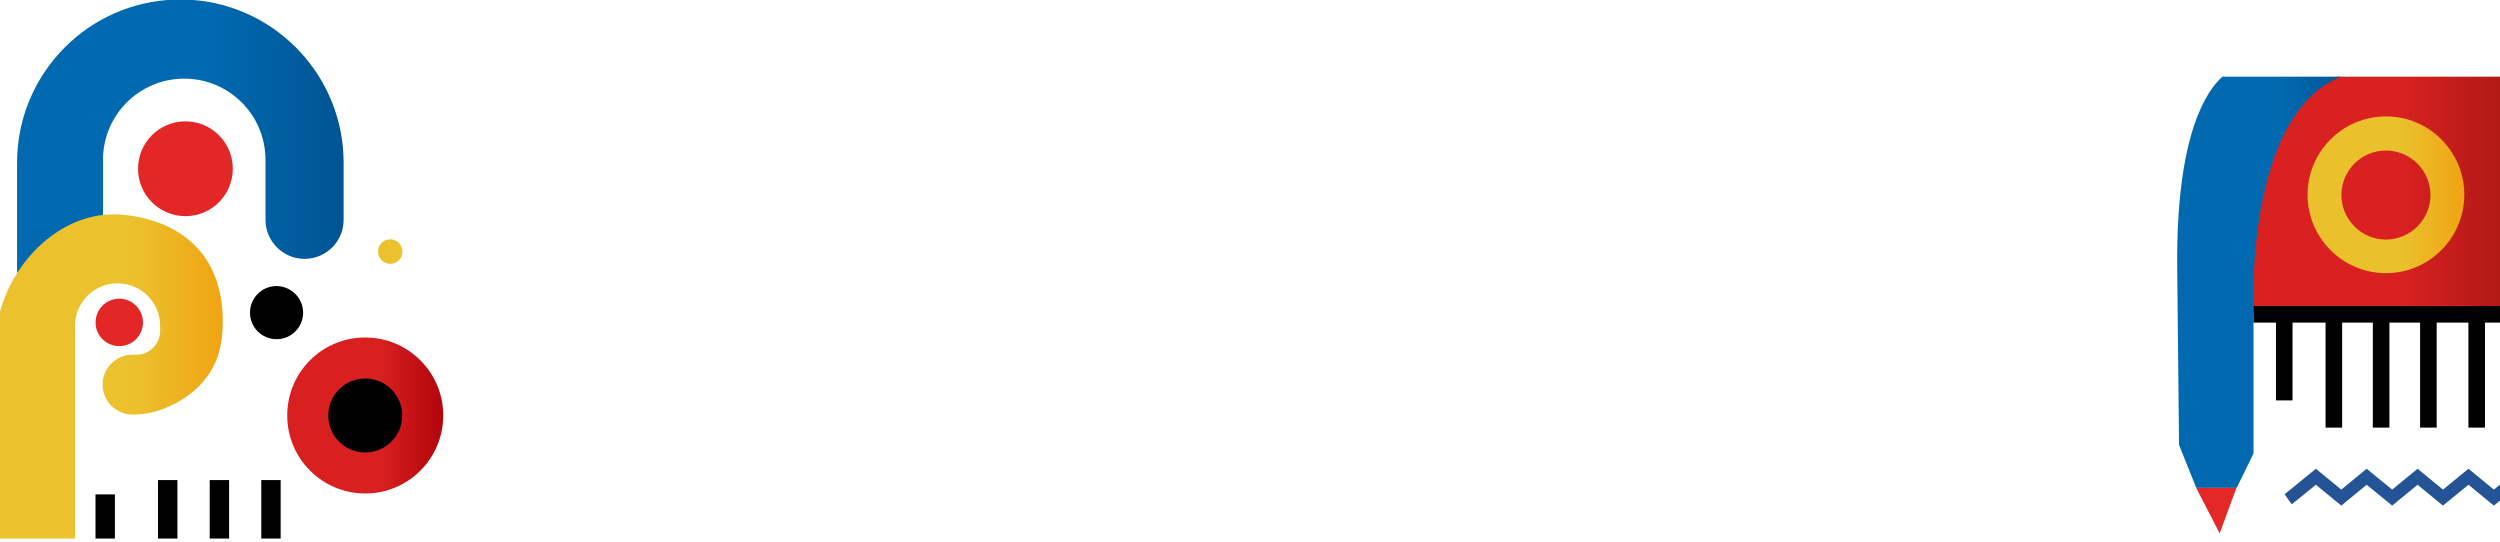 <?xml version="1.0" encoding="utf-8"?>
<!-- Generator: Adobe Illustrator 23.0.5, SVG Export Plug-In . SVG Version: 6.00 Build 0)  -->
<svg version="1.1" id="Capa_1" xmlns="http://www.w3.org/2000/svg" xmlns:xlink="http://www.w3.org/1999/xlink" x="0px" y="0px"
	 viewBox="0 0 1920 415.9" style="enable-background:new 0 0 1920 415.9;" xml:space="preserve">
<style type="text/css">
	.st0{clip-path:url(#SVGID_2_);}
	.st1{fill:url(#SVGID_3_);}
	.st2{clip-path:url(#SVGID_5_);}
	.st3{fill:#E32726;}
	.st4{clip-path:url(#SVGID_7_);}
	.st5{fill:url(#SVGID_8_);}
	.st6{clip-path:url(#SVGID_10_);}
	.st7{fill:url(#SVGID_11_);}
	.st8{clip-path:url(#SVGID_13_);}
	.st9{fill:#ECC12E;}
	.st10{fill:none;stroke:#000000;stroke-width:14.9;stroke-miterlimit:10;}
	.st11{clip-path:url(#SVGID_15_);}
	.st12{fill:url(#SVGID_16_);}
	.st13{clip-path:url(#SVGID_18_);}
	.st14{fill:none;stroke:#000000;stroke-width:12.73;stroke-miterlimit:10;}
	.st15{fill:url(#SVGID_19_);}
	.st16{clip-path:url(#SVGID_21_);}
	.st17{fill:url(#SVGID_22_);}
	.st18{clip-path:url(#SVGID_24_);}
	.st19{fill:#E32827;}
	.st20{fill:#245495;}
	.st21{fill:none;stroke:#245495;stroke-width:4.32;stroke-miterlimit:10;}
</style>
<title>Recurso 5</title>
<g>
	<g id="Capa_1-2">
		<g>
			<defs>
				<path id="SVGID_1_" d="M128.4,0C63.2,5.3,13.1,59.7,13.1,125v84.6c31.6-27.6,66-24.9,66-24.9v-61.9c0-34.5,27.9-62.4,62.4-62.4
					l0,0c34.5,0,62.4,27.9,62.4,62.4c0,0,0,0,0,0v46c0,16.6,13.5,30,30,30c16.6,0,30-13.4,30-30V125c0-65.3-50.2-119.7-115.3-125
					H128.4z"/>
			</defs>
			<clipPath id="SVGID_2_">
				<use xlink:href="#SVGID_1_"  style="overflow:visible;"/>
			</clipPath>
			<g class="st0">
				
					<linearGradient id="SVGID_3_" gradientUnits="userSpaceOnUse" x1="690.237" y1="-147.053" x2="691.237" y2="-147.053" gradientTransform="matrix(250.79 0 0 250.79 -173091.391 36984.227)">
					<stop  offset="0" style="stop-color:#0069B0"/>
					<stop  offset="0.6" style="stop-color:#0069B0"/>
					<stop  offset="1" style="stop-color:#005494"/>
				</linearGradient>
				<rect x="13.1" class="st1" width="250.8" height="209.6"/>
			</g>
		</g>
		<g>
			<defs>
				<rect id="SVGID_4_" width="376" height="413.6"/>
			</defs>
			<clipPath id="SVGID_5_">
				<use xlink:href="#SVGID_4_"  style="overflow:visible;"/>
			</clipPath>
			<g class="st2">
				<path class="st3" d="M109.8,247.6c0,10.1-8.1,18.2-18.2,18.2s-18.2-8.1-18.2-18.2c0-10.1,8.1-18.2,18.2-18.2
					S109.8,237.6,109.8,247.6"/>
				<path class="st3" d="M178.8,129.6c0,20.1-16.3,36.4-36.4,36.4c-20.1,0-36.4-16.3-36.4-36.4s16.3-36.4,36.4-36.4
					C162.5,93.2,178.8,109.5,178.8,129.6"/>
				<path d="M232.8,240.1c0,11.3-9.1,20.4-20.4,20.4c-11.3,0-20.4-9.1-20.4-20.4c0-11.3,9.1-20.4,20.4-20.4c0,0,0,0,0,0
					C223.6,219.8,232.8,228.9,232.8,240.1C232.8,240.1,232.8,240.1,232.8,240.1"/>
			</g>
		</g>
		<g>
			<defs>
				<path id="SVGID_6_" d="M0,239.3v174.3h57.6V250.3c0-18.1,14.6-32.7,32.7-32.7c18.1,0,32.7,14.6,32.7,32.7c0,0,0,0,0,0v3.9
					c0,10.1-8.2,18.2-18.2,18.2h-3c-12.7,0-23,10.3-23,23s10.3,23,23,23l0,0c7.6,0,15.2-1.3,22.3-3.9c17-6.3,43.8-21.8,46.6-58
					c4.1-53.7-24.7-85.5-74.3-91.4c-3-0.3-5.9-0.5-8.9-0.5C45.3,164.6,10.6,200.5,0,239.3"/>
			</defs>
			<clipPath id="SVGID_7_">
				<use xlink:href="#SVGID_6_"  style="overflow:visible;"/>
			</clipPath>
			<g class="st4">
				
					<linearGradient id="SVGID_8_" gradientUnits="userSpaceOnUse" x1="688.997" y1="-147.079" x2="689.997" y2="-147.079" gradientTransform="matrix(173.13 0 0 173.13 -119288.086 25752.863)">
					<stop  offset="0" style="stop-color:#ECC12E"/>
					<stop  offset="0.6" style="stop-color:#ECC12E"/>
					<stop  offset="1" style="stop-color:#F0A513"/>
				</linearGradient>
				<rect y="164.6" class="st5" width="174.9" height="249"/>
			</g>
		</g>
		<g>
			<defs>
				<path id="SVGID_9_" d="M220.6,319.1c0,33.1,26.8,59.9,59.9,59.9s59.9-26.8,59.9-59.9s-26.8-59.9-59.9-59.9l0,0
					C247.4,259.1,220.5,286,220.6,319.1L220.6,319.1"/>
			</defs>
			<clipPath id="SVGID_10_">
				<use xlink:href="#SVGID_9_"  style="overflow:visible;"/>
			</clipPath>
			<g class="st6">
				
					<linearGradient id="SVGID_11_" gradientUnits="userSpaceOnUse" x1="687.219" y1="-146.525" x2="688.219" y2="-146.525" gradientTransform="matrix(119.87 0 0 119.87 -82156.359 17883.059)">
					<stop  offset="0" style="stop-color:#D92020"/>
					<stop  offset="0.6" style="stop-color:#D92020"/>
					<stop  offset="1" style="stop-color:#B1050C"/>
				</linearGradient>
				<rect x="220.6" y="259.1" class="st7" width="119.9" height="119.9"/>
			</g>
		</g>
		<g>
			<defs>
				<rect id="SVGID_12_" width="376" height="413.6"/>
			</defs>
			<clipPath id="SVGID_13_">
				<use xlink:href="#SVGID_12_"  style="overflow:visible;"/>
			</clipPath>
			<g class="st8">
				<path d="M308.9,319.1c0,15.7-12.7,28.4-28.4,28.4s-28.4-12.7-28.4-28.4c0-15.7,12.7-28.4,28.4-28.4S308.9,303.4,308.9,319.1
					L308.9,319.1"/>
				<path class="st9" d="M309.1,193.2c0,5.2-4.2,9.4-9.4,9.4c-5.2,0-9.4-4.2-9.4-9.4c0-5.2,4.2-9.4,9.4-9.4S309.1,188,309.1,193.2
					C309.1,193.2,309.1,193.2,309.1,193.2"/>
				<line class="st10" x1="80.8" y1="420.1" x2="80.8" y2="379.7"/>
				<line class="st10" x1="128.8" y1="420.1" x2="128.8" y2="368.7"/>
				<line class="st10" x1="168.5" y1="420.1" x2="168.5" y2="368.7"/>
				<line class="st10" x1="208.1" y1="420.1" x2="208.1" y2="368.7"/>
			</g>
		</g>
		<g>
			<defs>
				<path id="SVGID_14_" d="M1795.7,58.9c-21.8,8.3-72.3,42.6-65.1,182.5H1920V58.9H1795.7z"/>
			</defs>
			<clipPath id="SVGID_15_">
				<use xlink:href="#SVGID_14_"  style="overflow:visible;"/>
			</clipPath>
			<g class="st11">
				
					<linearGradient id="SVGID_16_" gradientUnits="userSpaceOnUse" x1="689.375" y1="-146.901" x2="690.375" y2="-146.901" gradientTransform="matrix(191.16 0 0 191.16 -130050.992 28231.695)">
					<stop  offset="0" style="stop-color:#D82120"/>
					<stop  offset="0.6" style="stop-color:#D82120"/>
					<stop  offset="1" style="stop-color:#B01917"/>
				</linearGradient>
				<rect x="1723.3" y="58.9" class="st12" width="196.7" height="182.5"/>
			</g>
		</g>
		<g>
			<defs>
				<rect id="SVGID_17_" x="1660" y="58.9" width="260" height="357"/>
			</defs>
			<clipPath id="SVGID_18_">
				<use xlink:href="#SVGID_17_"  style="overflow:visible;"/>
			</clipPath>
			<g class="st13">
				<line class="st14" x1="1730.6" y1="241.4" x2="1921.1" y2="241.4"/>
				<line class="st14" x1="1754.3" y1="241.5" x2="1754.3" y2="307.5"/>
				<line class="st14" x1="1792.4" y1="241.4" x2="1792.4" y2="328.4"/>
				<line class="st14" x1="1828.7" y1="241.5" x2="1828.7" y2="328.4"/>
				<line class="st14" x1="1865" y1="241.5" x2="1865" y2="328.4"/>
				<line class="st14" x1="1902.1" y1="241.5" x2="1902.1" y2="328.4"/>
				
					<linearGradient id="SVGID_19_" gradientUnits="userSpaceOnUse" x1="687.273" y1="-146.51" x2="688.273" y2="-146.51" gradientTransform="matrix(121.01 0 0 121.01 -81394.992 17878.721)">
					<stop  offset="0" style="stop-color:#EBC02D"/>
					<stop  offset="0.6" style="stop-color:#EBC02D"/>
					<stop  offset="1" style="stop-color:#EFA414"/>
				</linearGradient>
				<path class="st15" d="M1879.6,149.7h13c-0.1,33.2-27.1,60.1-60.3,60.1c-33.2-0.1-60.1-27.1-60.1-60.3
					c0.1-33.2,27-60.1,60.2-60.1c33.3,0,60.2,27,60.2,60.3h-26c-0.1-18.9-15.4-34.1-34.3-34.1c-18.9,0.1-34.1,15.4-34.1,34.3
					c0.1,18.8,15.4,34.1,34.2,34.1c18.9-0.1,34.2-15.4,34.2-34.3H1879.6z"/>
			</g>
		</g>
		<g>
			<defs>
				<path id="SVGID_20_" d="M1706.8,58.9c-11.8,10.4-35.7,44-34.7,146.6l1.4,136.2l13.3,33.1h30.9l13-26.5V241.4
					c0,0-7.8-152.4,67.1-182.5H1706.8z"/>
			</defs>
			<clipPath id="SVGID_21_">
				<use xlink:href="#SVGID_20_"  style="overflow:visible;"/>
			</clipPath>
			<g class="st16">
				
					<linearGradient id="SVGID_22_" gradientUnits="userSpaceOnUse" x1="687.803" y1="-146.611" x2="688.803" y2="-146.611" gradientTransform="matrix(133.34 0 0 133.34 -90039.586 19765.883)">
					<stop  offset="0" style="stop-color:#0169AF"/>
					<stop  offset="0.6" style="stop-color:#0169AF"/>
					<stop  offset="1" style="stop-color:#015494"/>
				</linearGradient>
				<rect x="1671" y="58.9" class="st17" width="126.7" height="315.8"/>
			</g>
		</g>
		<g>
			<defs>
				<rect id="SVGID_23_" x="1660" y="58.9" width="260" height="357"/>
			</defs>
			<clipPath id="SVGID_24_">
				<use xlink:href="#SVGID_23_"  style="overflow:visible;"/>
			</clipPath>
			<g class="st18">
				<polygon class="st19" points="1686.7,374.7 1704.7,409.6 1717.6,374.7 				"/>
				<polygon class="st20" points="1934.8,362.8 1954.4,378.8 1973.9,362.8 1994.9,380 1991.9,384.2 1973.9,369.5 1954.4,385.5 
					1934.8,369.5 1915.3,385.5 1895.8,369.5 1876.2,385.5 1856.7,369.5 1837.2,385.5 1817.6,369.5 1798.1,385.5 1778.6,369.5 
					1760.5,384.2 1757.5,380 1778.6,362.8 1798.1,378.8 1817.6,362.8 1837.2,378.8 1856.7,362.8 1876.2,378.8 1895.8,362.8 
					1915.3,378.8 				"/>
				<polygon class="st21" points="1934.8,362.8 1954.4,378.8 1973.9,362.8 1994.9,380 1991.9,384.2 1973.9,369.5 1954.4,385.5 
					1934.8,369.5 1915.3,385.5 1895.8,369.5 1876.2,385.5 1856.7,369.5 1837.2,385.5 1817.6,369.5 1798.1,385.5 1778.6,369.5 
					1760.5,384.2 1757.5,380 1778.6,362.8 1798.1,378.8 1817.6,362.8 1837.2,378.8 1856.7,362.8 1876.2,378.8 1895.8,362.8 
					1915.3,378.8 				"/>
			</g>
		</g>
	</g>
</g>
</svg>
